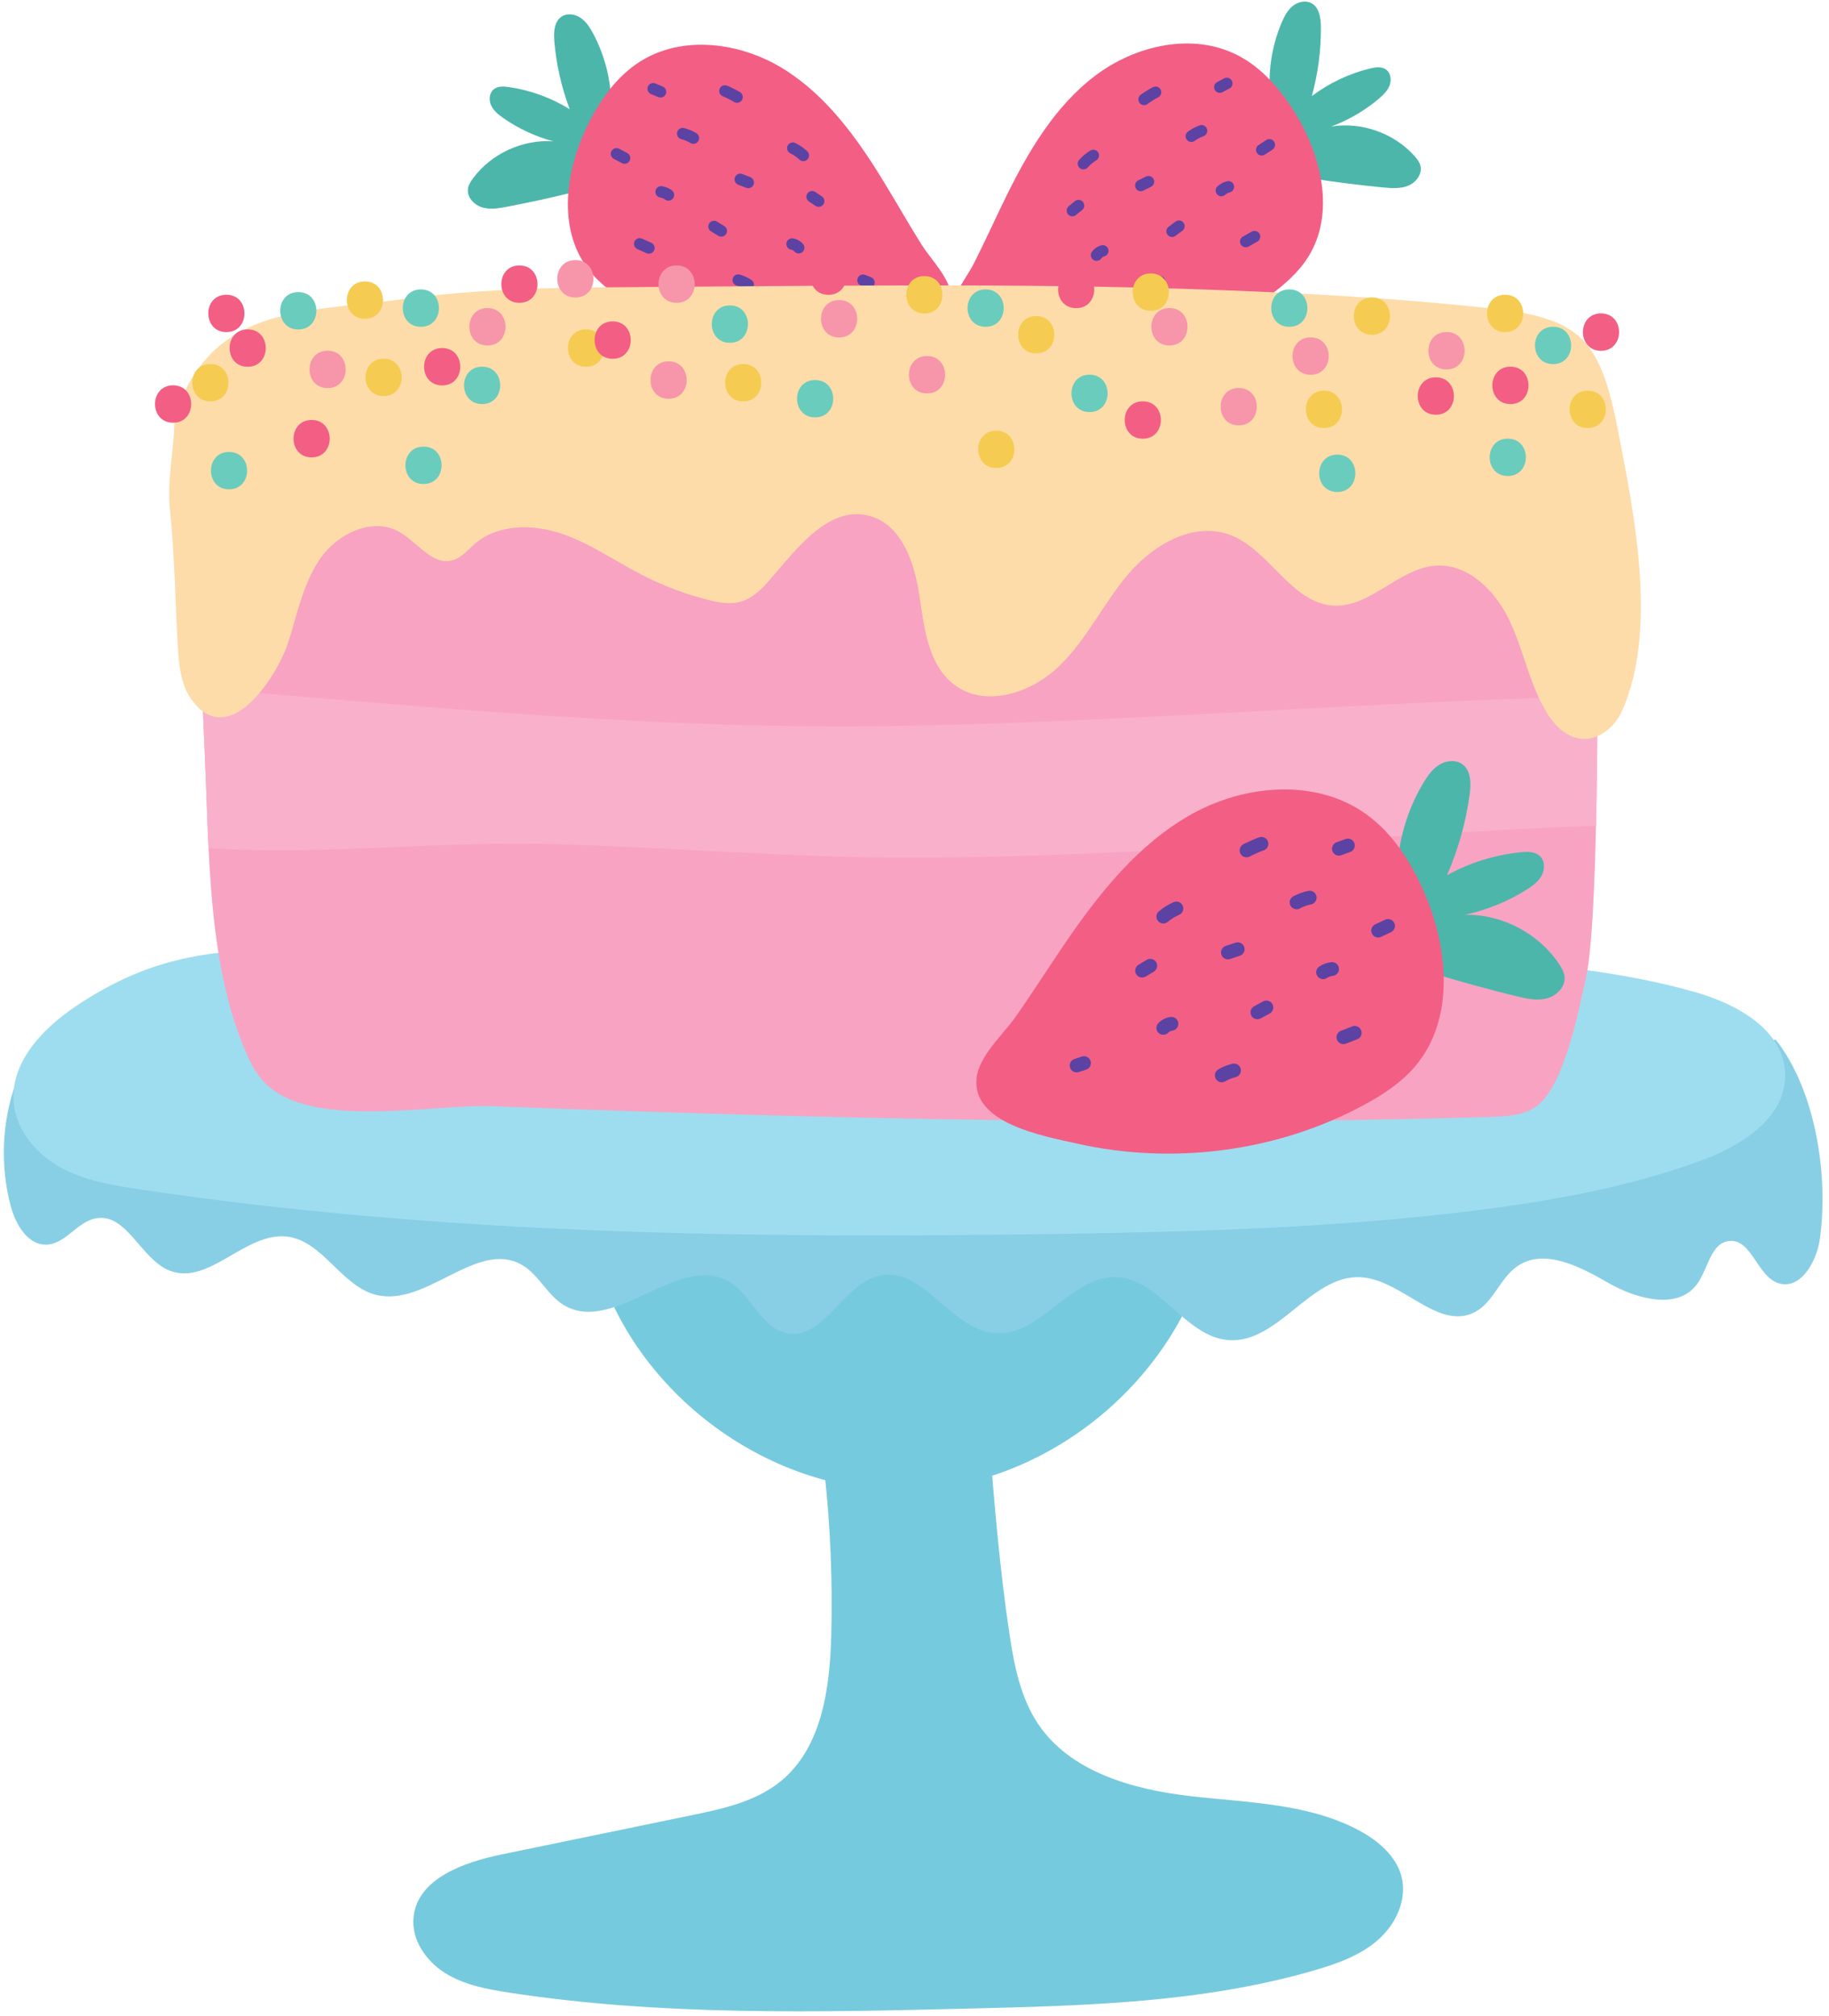 <?xml version="1.0" encoding="UTF-8"?><svg xmlns="http://www.w3.org/2000/svg" xmlns:xlink="http://www.w3.org/1999/xlink" height="1737.4" preserveAspectRatio="xMidYMid meet" version="1.0" viewBox="273.5 193.3 1576.6 1737.4" width="1576.6" zoomAndPan="magnify"><g><g><path d="M 1492.895 327.879 C 1475.219 308.012 1447.094 298.059 1420.883 302.379 C 1435.805 296.879 1449.777 288.746 1461.918 278.488 C 1465.789 275.223 1469.598 271.566 1471.383 266.809 C 1473.137 262.066 1472.25 255.984 1468.082 253.109 C 1464.25 250.469 1459.113 251.215 1454.605 252.305 C 1436.441 256.691 1419.18 264.871 1404.293 276.133 C 1409.617 256.777 1412.27 236.695 1412.125 216.605 C 1412.055 208.816 1410.73 199.602 1403.82 195.969 C 1398.707 193.27 1392.094 194.938 1387.621 198.641 C 1383.148 202.344 1380.426 207.73 1378.168 213.066 C 1370.711 230.805 1367.199 250.184 1367.941 269.391 L 1374.629 295.586 C 1381.586 307.504 1386.887 320.363 1390.223 333.734 C 1391.016 336.906 1391.762 340.254 1393.965 342.668 C 1396.766 345.793 1401.254 346.621 1405.418 347.273 C 1425.449 350.359 1445.578 352.895 1465.727 354.844 C 1473.016 355.531 1480.637 356.125 1487.418 353.32 C 1494.176 350.516 1499.688 343.227 1497.891 336.125 C 1497.098 332.965 1495.039 330.293 1492.895 327.879" fill="#4cb6ab"/></g><g><path d="M 1140.492 363.285 C 1159.75 324.051 1182.609 285.051 1217.445 258.633 C 1252.258 232.23 1301.602 220.965 1340.441 240.977 C 1361.305 251.754 1377.25 270.285 1389.609 290.242 C 1412.727 327.516 1424.508 377.258 1401.32 414.496 C 1393.074 427.77 1381.051 438.289 1368.465 447.582 C 1311.551 489.688 1239.008 509.559 1168.566 503.879 C 1144.73 501.969 1092.852 500.414 1091.52 467.863 C 1090.863 451.852 1106.07 433.961 1112.992 420.328 C 1122.539 401.504 1131.191 382.227 1140.492 363.285" fill="#f35e85"/></g><g><path d="M 1257.855 274.422 L 1259.531 278.199 L 1258.336 274.238 L 1257.855 274.422 L 1259.531 278.199 L 1258.336 274.238 L 1259.699 278.789 L 1259.699 274.047 C 1258.848 274.066 1258.598 274.184 1258.336 274.238 L 1259.699 278.789 L 1259.699 274.047 L 1259.699 278.961 L 1263.297 275.594 C 1262.535 274.75 1261.145 274.023 1259.699 274.047 L 1259.699 278.961 L 1263.297 275.594 L 1259.699 278.961 L 1264.629 278.961 C 1264.559 277.355 1264.059 276.492 1263.297 275.594 L 1259.699 278.961 L 1264.629 278.961 L 1259.711 278.961 L 1264.242 280.852 C 1264.398 280.453 1264.617 279.883 1264.629 278.961 L 1259.711 278.961 L 1264.242 280.852 L 1259.758 278.984 L 1263.523 282.055 C 1263.672 281.852 1263.91 281.613 1264.242 280.852 L 1259.758 278.984 L 1263.523 282.055 L 1260.074 279.234 L 1263.023 282.578 L 1263.523 282.055 L 1260.074 279.234 L 1263.023 282.578 L 1261.191 280.508 L 1262.91 282.672 L 1263.023 282.578 L 1261.191 280.508 L 1262.91 282.672 L 1262.922 282.66 C 1263.09 282.535 1263.75 282.078 1264.523 281.566 C 1265.707 280.793 1267.289 279.793 1268.703 278.938 C 1269.406 278.516 1270.055 278.129 1270.578 277.836 C 1271.09 277.551 1271.523 277.344 1271.523 277.344 C 1274.039 276.289 1275.199 273.398 1274.152 270.895 C 1273.094 268.379 1270.203 267.207 1267.699 268.266 C 1266.699 268.688 1265.844 269.188 1264.719 269.836 C 1263.082 270.801 1261.168 271.996 1259.609 273.012 C 1258.848 273.512 1258.152 273.965 1257.617 274.34 L 1256.879 274.875 L 1256.402 275.273 L 1255.887 275.809 L 1255.387 276.57 C 1255.184 276.98 1254.809 277.562 1254.762 278.961 C 1254.82 280.566 1255.32 281.441 1256.105 282.34 C 1256.879 283.195 1258.254 283.922 1259.699 283.898 C 1260.59 283.879 1260.871 283.75 1261.18 283.684 L 1261.852 283.434 C 1264.344 282.316 1265.457 279.418 1264.355 276.926 C 1263.25 274.434 1260.336 273.316 1257.855 274.422" fill="#5b42a3"/></g><g><path d="M 1303.352 314.684 C 1305.664 312.977 1308.234 311.602 1310.906 310.652 C 1313.465 309.734 1314.805 306.93 1313.891 304.359 C 1312.973 301.801 1310.156 300.457 1307.586 301.375 C 1303.977 302.66 1300.582 304.48 1297.496 306.762 C 1295.305 308.371 1294.836 311.465 1296.457 313.656 C 1298.066 315.848 1301.16 316.305 1303.352 314.684" fill="#5b42a3"/></g><g><path d="M 1329.629 361.172 C 1330.73 360.172 1332.133 359.434 1333.547 359.086 C 1336.18 358.441 1337.801 355.777 1337.156 353.133 C 1336.504 350.492 1333.84 348.871 1331.207 349.512 C 1328.152 350.262 1325.355 351.762 1323.027 353.863 C 1321.004 355.68 1320.84 358.789 1322.68 360.812 C 1324.496 362.848 1327.617 363 1329.629 361.172" fill="#5b42a3"/></g><g><path d="M 1349.727 405.801 C 1352.266 404.379 1354.789 402.957 1357.328 401.535 C 1359.707 400.207 1360.543 397.203 1359.219 394.824 C 1357.891 392.457 1354.887 391.609 1352.52 392.934 C 1349.961 394.367 1347.434 395.789 1344.93 397.184 C 1342.539 398.508 1341.691 401.512 1343.016 403.891 C 1344.344 406.27 1347.359 407.117 1349.727 405.801" fill="#5b42a3"/></g><g><path d="M 1286.781 396.57 C 1288.746 395.105 1290.719 393.633 1292.684 392.172 C 1294.859 390.551 1295.32 387.457 1293.688 385.277 C 1292.055 383.09 1288.98 382.645 1286.793 384.277 C 1284.82 385.738 1282.855 387.199 1280.914 388.652 C 1278.715 390.273 1278.258 393.355 1279.879 395.543 C 1281.5 397.73 1284.586 398.191 1286.781 396.57" fill="#5b42a3"/></g><g><path d="M 1259.047 357.578 C 1261.25 356.477 1263.465 355.375 1265.688 354.262 C 1268.121 353.055 1269.113 350.098 1267.891 347.652 C 1266.672 345.223 1263.715 344.242 1261.293 345.449 C 1259.078 346.551 1256.863 347.652 1254.641 348.754 C 1252.207 349.977 1251.215 352.934 1252.438 355.375 C 1253.648 357.809 1256.602 358.801 1259.047 357.578" fill="#5b42a3"/></g><g><path d="M 1211.141 337.613 C 1213.262 335.219 1215.746 333.129 1218.484 331.461 C 1220.816 330.051 1221.543 327.012 1220.129 324.691 C 1218.707 322.363 1215.68 321.633 1213.348 323.047 C 1209.77 325.234 1206.535 327.938 1203.75 331.086 C 1201.949 333.129 1202.137 336.246 1204.18 338.047 C 1206.223 339.855 1209.34 339.656 1211.141 337.613" fill="#5b42a3"/></g><g><path d="M 1222.754 416.07 C 1223.355 415.207 1224.398 414.488 1225.391 414.234 C 1228.012 413.539 1229.574 410.844 1228.887 408.207 C 1228.184 405.582 1225.484 404.012 1222.859 404.707 C 1219.57 405.594 1216.727 407.574 1214.734 410.336 C 1213.152 412.551 1213.668 415.629 1215.883 417.207 C 1218.094 418.789 1221.172 418.285 1222.754 416.07" fill="#5b42a3"/></g><g><path d="M 1268.07 444.746 C 1270.195 443.062 1272.52 441.695 1275.012 440.707 C 1277.543 439.711 1278.777 436.848 1277.773 434.316 C 1276.777 431.785 1273.902 430.551 1271.379 431.555 C 1267.977 432.906 1264.801 434.75 1261.945 437.023 C 1259.82 438.715 1259.457 441.82 1261.148 443.945 C 1262.84 446.074 1265.941 446.438 1268.07 444.746" fill="#5b42a3"/></g><g><path d="M 1163.383 453.07 C 1165.055 452.234 1166.684 451.41 1168.324 450.594 C 1170.77 449.398 1171.758 446.438 1170.562 444.004 C 1169.367 441.559 1166.406 440.559 1163.961 441.766 C 1162.258 442.602 1160.617 443.434 1158.977 444.25 C 1156.543 445.469 1155.555 448.43 1156.77 450.863 C 1157.988 453.297 1160.949 454.289 1163.383 453.07" fill="#5b42a3"/></g><g><path d="M 1327.289 272.77 C 1329.336 271.672 1331.324 270.598 1333.324 269.559 C 1335.734 268.281 1336.648 265.309 1335.379 262.898 C 1334.121 260.488 1331.141 259.562 1328.73 260.832 C 1326.672 261.906 1324.672 262.988 1322.664 264.062 C 1320.262 265.344 1319.336 268.324 1320.617 270.738 C 1321.898 273.137 1324.891 274.051 1327.289 272.77" fill="#5b42a3"/></g><g><path d="M 1363.816 326.531 C 1365.98 325.098 1368.168 323.668 1370.379 322.223 C 1372.652 320.727 1373.285 317.672 1371.789 315.398 C 1370.289 313.121 1367.234 312.488 1364.961 313.988 C 1362.773 315.418 1360.574 316.852 1358.387 318.305 C 1356.113 319.805 1355.48 322.855 1356.988 325.133 C 1358.488 327.398 1361.551 328.031 1363.816 326.531" fill="#5b42a3"/></g><g><path d="M 1201.02 378.598 C 1202.746 377.188 1204.512 375.754 1206.289 374.297 C 1208.402 372.586 1208.727 369.48 1207.004 367.367 C 1205.289 365.254 1202.184 364.941 1200.07 366.656 C 1198.305 368.102 1196.535 369.535 1194.766 370.977 C 1192.656 372.703 1192.352 375.809 1194.09 377.922 C 1195.801 380.023 1198.918 380.336 1201.02 378.609 L 1201.02 378.598" fill="#5b42a3"/></g><g><path d="M 681.156 347.117 C 696.891 325.719 723.988 313.211 750.508 315.117 C 735.137 311 720.484 304.188 707.422 295.094 C 703.262 292.199 699.141 288.906 696.949 284.344 C 694.75 279.777 695.078 273.637 698.977 270.379 C 702.512 267.402 707.715 267.684 712.301 268.355 C 730.801 271.047 748.715 277.59 764.602 287.449 C 757.492 268.672 753.031 248.906 751.332 228.895 C 750.656 221.121 751.141 211.824 757.668 207.578 C 762.539 204.402 769.266 205.461 774.055 208.742 C 778.852 212.027 782.066 217.121 784.801 222.238 C 793.852 239.215 799.148 258.191 800.172 277.391 L 795.918 304.082 C 790.098 316.578 785.996 329.871 783.918 343.504 C 783.438 346.727 782.973 350.129 781.027 352.738 C 778.5 356.105 774.113 357.363 770.031 358.375 C 750.371 363.305 730.57 367.668 710.664 371.457 C 703.477 372.844 695.93 374.117 688.938 371.953 C 681.949 369.797 675.805 363.035 676.918 355.801 C 677.402 352.586 679.234 349.738 681.156 347.117" fill="#4cb6ab"/></g><g><path d="M 1035.301 349.914 C 1012.523 312.609 986.16 275.891 949.051 252.801 C 911.941 229.711 861.758 223.035 824.938 246.555 C 805.141 259.195 791.012 279.117 780.512 300.133 C 760.922 339.371 753.797 389.992 780.305 424.93 C 789.754 437.395 802.676 446.773 816.059 454.859 C 876.605 491.535 950.691 504.641 1020.305 492.488 C 1043.863 488.387 1095.395 482.062 1093.715 449.535 C 1092.895 433.527 1076.094 417.102 1067.941 404.18 C 1056.703 386.32 1046.324 367.914 1035.301 349.914" fill="#f35e85"/></g><g><path d="M 907.105 281.586 L 907.637 281.73 C 907.883 281.789 908.117 281.859 908.832 281.879 C 910.066 281.926 911.699 281.242 912.551 280.195 C 913.426 279.148 913.746 278.133 913.773 276.938 C 913.754 275.855 913.477 275.207 913.273 274.777 C 912.84 273.934 912.555 273.695 912.359 273.477 L 911.684 272.887 C 911.207 272.555 910.996 272.441 910.625 272.227 C 909.449 271.555 907.426 270.484 905.371 269.469 C 904.355 268.957 903.34 268.469 902.426 268.047 C 901.492 267.625 900.77 267.297 899.914 267.012 C 897.316 266.18 894.539 267.602 893.715 270.199 C 892.879 272.785 894.309 275.562 896.898 276.391 C 896.914 276.391 897.844 276.77 898.812 277.234 C 900.32 277.941 902.27 278.93 903.793 279.727 C 904.547 280.125 905.207 280.48 905.625 280.719 L 905.988 280.934 L 907.48 278.59 L 905.797 280.797 L 905.988 280.934 L 907.48 278.59 L 905.797 280.797 L 908.562 277.18 L 905.305 280.355 L 905.797 280.797 L 908.562 277.18 L 905.305 280.355 L 908.773 276.973 L 904.707 279.613 L 905.305 280.355 L 908.773 276.973 L 904.707 279.613 L 908.824 276.938 L 903.91 276.938 C 903.973 278.543 904.473 279.184 904.707 279.613 L 908.824 276.938 L 903.91 276.938 L 908.832 276.938 L 905.125 273.695 C 904.254 274.742 903.938 275.742 903.91 276.938 L 908.832 276.938 L 905.125 273.695 L 908.824 276.938 L 908.832 272.02 C 907.602 271.977 905.98 272.656 905.125 273.695 L 908.824 276.938 L 908.832 272.02 L 908.832 276.723 L 909.922 272.145 C 909.719 272.113 909.52 272.031 908.832 272.02 L 908.832 276.723 L 909.922 272.145 L 909.004 275.984 L 910.273 272.25 L 909.922 272.145 L 909.004 275.984 L 910.273 272.25 C 907.691 271.371 904.895 272.75 904.023 275.332 C 903.148 277.918 904.527 280.707 907.109 281.586 L 907.105 281.586" fill="#5b42a3"/></g><g><path d="M 873.77 308.113 C 870.477 306.113 866.91 304.609 863.188 303.672 C 860.547 303 857.867 304.598 857.203 307.242 C 856.535 309.875 858.133 312.566 860.773 313.223 C 863.531 313.926 866.191 315.043 868.652 316.527 C 870.977 317.945 874.004 317.207 875.422 314.875 C 876.832 312.555 876.094 309.52 873.77 308.113" fill="#5b42a3"/></g><g><path d="M 852.691 357.371 C 850.18 355.473 847.234 354.246 844.141 353.781 C 841.445 353.367 838.93 355.223 838.523 357.914 C 838.113 360.605 839.965 363.125 842.66 363.523 C 844.148 363.754 845.59 364.348 846.738 365.227 C 848.906 366.867 851.996 366.441 853.641 364.273 C 855.285 362.102 854.859 359.012 852.691 357.371" fill="#5b42a3"/></g><g><path d="M 834.871 402.504 C 832.227 401.332 829.586 400.148 826.934 398.961 C 824.445 397.852 821.531 398.961 820.422 401.449 C 819.312 403.934 820.426 406.852 822.91 407.965 C 825.559 409.148 828.211 410.332 830.875 411.516 C 833.363 412.617 836.273 411.496 837.379 409 C 838.48 406.516 837.359 403.605 834.871 402.504" fill="#5b42a3"/></g><g><path d="M 897.809 388.121 C 895.742 386.852 893.664 385.57 891.574 384.289 C 889.25 382.871 886.219 383.609 884.797 385.922 C 883.379 388.25 884.109 391.289 886.434 392.699 C 888.504 393.969 890.582 395.25 892.668 396.527 C 894.992 397.938 898.023 397.211 899.441 394.895 C 900.863 392.57 900.133 389.539 897.812 388.121 L 897.809 388.121" fill="#5b42a3"/></g><g><path d="M 920.305 345.98 C 917.98 345.074 915.684 344.18 913.406 343.293 C 910.867 342.301 908.008 343.555 907.016 346.09 C 906.027 348.633 907.281 351.484 909.82 352.477 C 912.117 353.371 914.41 354.258 916.711 355.152 C 919.242 356.145 922.102 354.902 923.094 352.367 C 924.09 349.836 922.836 346.973 920.305 345.98" fill="#5b42a3"/></g><g><path d="M 969.344 323.668 C 966.289 320.809 962.816 318.406 959.066 316.566 C 956.621 315.355 953.668 316.367 952.465 318.805 C 951.266 321.254 952.273 324.203 954.715 325.41 C 957.578 326.805 960.266 328.668 962.613 330.875 C 964.602 332.727 967.719 332.625 969.574 330.629 C 971.438 328.645 971.332 325.531 969.344 323.668" fill="#5b42a3"/></g><g><path d="M 965.695 403.578 C 963.48 401.039 960.465 399.305 957.078 398.734 C 954.387 398.293 951.848 400.109 951.406 402.797 C 950.965 405.48 952.785 408.02 955.469 408.465 C 956.473 408.621 957.543 409.215 958.25 410.039 C 960.035 412.09 963.148 412.312 965.203 410.535 C 967.258 408.75 967.48 405.629 965.695 403.59 L 965.695 403.578" fill="#5b42a3"/></g><g><path d="M 921.156 434.527 C 918.102 432.535 914.773 430.996 911.281 429.957 C 908.664 429.18 905.922 430.664 905.148 433.281 C 904.375 435.891 905.859 438.629 908.473 439.41 C 911.059 440.168 913.516 441.309 915.77 442.785 C 918.047 444.27 921.102 443.637 922.594 441.352 C 924.082 439.078 923.438 436.023 921.164 434.527 L 921.156 434.527" fill="#5b42a3"/></g><g><path d="M 1024.383 432.25 C 1022.652 431.566 1020.914 430.902 1019.234 430.234 C 1016.691 429.23 1013.832 430.477 1012.832 433.008 C 1011.832 435.543 1013.074 438.398 1015.613 439.395 C 1017.344 440.082 1019.074 440.758 1020.762 441.422 C 1023.293 442.418 1026.152 441.184 1027.164 438.648 C 1028.152 436.125 1026.914 433.258 1024.383 432.262 L 1024.383 432.25" fill="#5b42a3"/></g><g><path d="M 844.758 267.906 C 842.672 267.027 840.555 266.141 838.457 265.25 C 835.949 264.191 833.059 265.363 832 267.871 C 830.941 270.379 832.113 273.273 834.625 274.336 C 836.723 275.211 838.852 276.113 840.953 276.992 C 843.465 278.051 846.352 276.867 847.402 274.348 C 848.457 271.84 847.273 268.957 844.762 267.906 L 844.758 267.906" fill="#5b42a3"/></g><g><path d="M 814.176 325.184 C 811.867 323.957 809.547 322.73 807.262 321.512 C 804.859 320.23 801.875 321.137 800.594 323.547 C 799.316 325.945 800.223 328.93 802.625 330.199 C 804.926 331.43 807.254 332.668 809.57 333.895 C 811.98 335.164 814.961 334.246 816.23 331.836 C 817.504 329.438 816.582 326.453 814.18 325.184 L 814.176 325.184" fill="#5b42a3"/></g><g><path d="M 981.941 362.547 C 980.055 361.293 978.164 360.016 976.262 358.746 C 974 357.23 970.938 357.84 969.426 360.113 C 967.914 362.375 968.527 365.426 970.789 366.941 C 972.664 368.199 974.555 369.465 976.473 370.742 C 978.734 372.258 981.793 371.641 983.305 369.379 C 984.816 367.117 984.203 364.051 981.941 362.547" fill="#5b42a3"/></g><g><path d="M 785.09 1271.039 C 814.883 1390.172 933.703 1480.602 1056.469 1477.609 C 1179.23 1474.609 1293.488 1378.461 1317.43 1258.031 L 785.09 1271.039" fill="#76cade"/></g><g><path d="M 1804.312 1089.484 L 287.223 1126.332 C 275.074 1160.203 273.473 1197.773 282.699 1232.543 C 286.934 1248.551 297.492 1266.762 314.031 1265.91 C 330.285 1265.07 340.395 1245.902 356.434 1243.211 C 383.07 1238.773 394.777 1278.66 419.93 1288.422 C 453.688 1301.512 485.176 1254.641 521.105 1259.043 C 551.957 1262.82 567.695 1301.82 597.871 1309.293 C 640.797 1319.922 684.527 1261.512 723.082 1283.211 C 737.797 1291.512 745.066 1309.301 759.516 1318.051 C 802.477 1344.133 858.867 1272.301 902.078 1297.961 C 921.602 1309.562 929.828 1338.211 952.172 1342.301 C 984.352 1348.211 1000.527 1298.5 1032.676 1292.422 C 1069.949 1285.371 1093.367 1339.34 1131.188 1342.262 C 1170.387 1345.273 1196.426 1292.543 1235.719 1293.922 C 1273.414 1295.25 1294.719 1345.242 1332.32 1348.211 C 1375.43 1351.59 1403.371 1291.582 1446.547 1294.043 C 1482.039 1296.051 1513.207 1340.48 1544.77 1324.113 C 1560.797 1315.781 1566.449 1294.941 1581.309 1284.641 C 1604.426 1268.621 1635.266 1284.75 1659.633 1298.781 C 1684.004 1312.812 1719.734 1322.66 1736.359 1299.961 C 1745.965 1286.82 1748.199 1264.023 1764.441 1262.781 C 1783.645 1261.301 1788.062 1292.961 1806.301 1299.102 C 1825.062 1305.441 1839.305 1281.23 1842.133 1261.613 C 1850.066 1206.863 1838.559 1132.953 1804.312 1089.484" fill="#88cfe5"/></g><g><path d="M 338.852 1060.48 C 310.316 1079.68 281.949 1109.066 285.375 1144.09 C 287.73 1168.059 305.211 1188.199 325.82 1199.477 C 346.422 1210.77 369.934 1214.668 393.004 1218.137 C 653.523 1257.25 917.805 1260.707 1181.027 1256.77 C 1301.75 1254.957 1422.656 1251.609 1542.535 1236.84 C 1609.531 1228.598 1676.508 1216.68 1740.113 1193.387 C 1774.453 1180.816 1813.164 1156.598 1812.297 1118.957 C 1811.43 1080.988 1770.938 1058.738 1735.555 1048.559 C 1672.316 1030.398 1606.461 1024.52 1541.012 1019.59 C 1374.812 1007.094 1208.246 1000.309 1041.621 999.242 C 874.352 998.148 704.828 1018.336 538.113 1012.637 C 462.527 1010.059 405.836 1015.48 338.852 1060.48" fill="#9eddef"/></g><g><path d="M 1481.73 1811.102 C 1477.34 1793.148 1461.898 1779.988 1445.66 1771.16 C 1401.719 1747.301 1349.41 1746.98 1299.75 1741.238 C 1250.07 1735.469 1196.359 1720.609 1168.43 1679.121 C 1153 1656.191 1147.648 1628.121 1143.551 1600.789 C 1135.211 1545.02 1130.629 1488.75 1126.078 1432.539 L 984.352 1463.41 C 989.316 1509.512 991.242 1555.93 990.051 1602.27 C 988.879 1648.238 982.039 1699.41 946.414 1728.449 C 924.863 1746.02 896.48 1752.16 869.262 1757.77 C 814.785 1769.02 760.305 1780.262 705.812 1791.5 C 673.223 1798.219 633.613 1812.219 629.992 1845.289 C 627.871 1864.691 640.637 1883.32 657.164 1893.68 C 673.703 1904.039 693.465 1907.68 712.738 1910.629 C 843.883 1930.699 977.34 1927.52 1109.969 1924.281 C 1209.781 1921.859 1310.922 1919.219 1406.762 1891.27 C 1426.25 1885.59 1445.98 1878.578 1461.25 1865.219 C 1476.52 1851.871 1486.57 1830.82 1481.73 1811.102" fill="#76cade"/></g><g><path d="M 448.508 634.32 C 449.953 607.98 452.262 581.699 455.691 555.469 C 457.137 544.543 458.734 533.16 464.934 524.043 C 475.105 509.156 494.496 504.344 512.191 500.941 C 652.98 473.77 790.941 475.516 933.371 471.746 C 1118.812 466.832 1310.152 467.504 1494.039 476.621 C 1534.645 478.641 1578.551 482.055 1609.34 508.637 C 1649.328 543.184 1652.488 603.137 1651.137 655.98 C 1649.613 715.809 1653.727 979.254 1640.262 1037.734 C 1633.926 1065.273 1621.883 1128.742 1598.496 1146.293 C 1587.297 1154.691 1572.359 1155.461 1558.375 1155.871 C 1271.645 1164.422 983.926 1157.434 697.895 1146.641 C 645.777 1144.684 542.773 1166.961 502.41 1127.152 C 493.223 1118.082 487.75 1105.992 482.922 1094.02 C 452.418 1018.633 453.766 924.613 450.09 844.707 C 446.852 774.461 444.656 704.223 448.508 634.32" fill="#f8a3c2"/></g><g><path d="M 453.266 924.234 C 550.266 930.715 649.785 918.078 746.539 920.641 C 851.938 923.426 957.16 932.738 1062.633 932.426 C 1258.41 931.859 1453.664 912.75 1649.258 904.812 C 1650.078 868.621 1650.414 829.746 1650.555 793.312 C 1448.043 798.254 1246.027 815.691 1043.434 819.023 C 844.102 822.285 646.109 802.914 447.797 786.457 C 448.43 805.852 449.184 825.281 450.09 844.703 C 451.258 870.129 451.918 897.004 453.266 924.234" fill="#f9b0cb"/></g><g><path d="M 449.641 504.293 C 488.832 457.992 552.246 460.48 620.34 451.129 C 686.316 442.074 753.145 441.145 819.754 440.738 C 983.312 439.723 1146.961 437.09 1310.465 442.754 C 1394.453 445.676 1478.605 450.18 1562.137 459.477 C 1637.91 467.93 1653.414 488.16 1668.445 565.422 C 1682.277 636.508 1702.73 736.898 1671.539 806.301 C 1665.25 820.258 1650.969 831.832 1635.793 829.922 C 1622.359 828.25 1612.215 816.914 1605.426 805.215 C 1591.5 781.125 1586.539 752.891 1574.547 727.789 C 1562.555 702.664 1539.352 679.129 1511.566 680.77 C 1479.516 682.66 1455.125 716.945 1423.055 715.23 C 1386.18 713.246 1367.961 666.676 1333.238 654.09 C 1302.098 642.766 1267.75 662.625 1246.254 687.84 C 1224.766 713.07 1210.434 744.156 1186.68 767.242 C 1162.922 790.352 1123.625 803.449 1096.832 783.938 C 1073.672 767.074 1070.16 734.691 1065.984 706.34 C 1061.824 677.98 1050.543 645.148 1022.832 637.855 C 987.816 628.645 960.492 665.957 936.785 693.316 C 929.773 701.398 921.648 709.309 911.305 712.035 C 902.441 714.355 893.07 712.578 884.191 710.363 C 864.434 705.391 845.23 698.16 827.113 688.844 C 803.832 676.914 782.164 661.496 757.383 653.16 C 732.598 644.824 702.805 644.875 682.93 661.871 C 676.785 667.117 671.453 674 663.672 676.164 C 646.148 681.062 633.242 660.305 617.34 651.477 C 594.461 638.777 564.574 653.148 549.613 674.594 C 534.629 696.043 529.852 722.723 521.723 747.582 C 512.52 775.727 470.691 841.473 438.359 795.867 C 428.848 782.43 427.598 765.027 426.652 748.586 C 424.496 710.688 424.074 672.215 420.16 634.441 C 417.039 604.418 423.953 581.352 423.953 552.543 C 430.559 532.277 439.246 516.566 449.641 504.293" fill="#fddca9"/></g><g><path d="M 1520.395 511.68 C 1541.16 511.68 1541.16 479.465 1520.395 479.465 C 1499.613 479.465 1499.613 511.68 1520.395 511.68" fill="#f795ab"/></g><g><path d="M 1403.262 516.277 C 1424.031 516.277 1424.031 484.062 1403.262 484.062 C 1382.48 484.062 1382.48 516.277 1403.262 516.277" fill="#f795ab"/></g><g><path d="M 1341.27 559.91 C 1362.039 559.91 1362.039 527.691 1341.27 527.691 C 1320.5 527.691 1320.5 559.91 1341.27 559.91" fill="#f795ab"/></g><g><path d="M 1281.555 491.012 C 1302.328 491.012 1302.328 458.797 1281.555 458.797 C 1260.781 458.797 1260.781 491.012 1281.555 491.012" fill="#f795ab"/></g><g><path d="M 1072.59 532.352 C 1093.359 532.352 1093.359 500.141 1072.59 500.141 C 1051.82 500.141 1051.82 532.352 1072.59 532.352" fill="#f795ab"/></g><g><path d="M 996.805 484.133 C 1017.59 484.133 1017.59 451.918 996.805 451.918 C 976.031 451.918 976.031 484.133 996.805 484.133" fill="#f795ab"/></g><g><path d="M 849.84 536.941 C 870.613 536.941 870.613 504.73 849.84 504.73 C 829.062 504.73 829.062 536.941 849.84 536.941" fill="#f795ab"/></g><g><path d="M 856.73 454.273 C 877.504 454.273 877.504 422.059 856.73 422.059 C 835.957 422.059 835.957 454.273 856.73 454.273" fill="#f795ab"/></g><g><path d="M 769.453 449.68 C 790.23 449.68 790.23 417.461 769.453 417.461 C 748.68 417.461 748.68 449.68 769.453 449.68" fill="#f795ab"/></g><g><path d="M 693.68 491.012 C 714.449 491.012 714.449 458.797 693.68 458.797 C 672.898 458.797 672.898 491.012 693.68 491.012" fill="#f795ab"/></g><g><path d="M 555.887 527.762 C 576.66 527.762 576.66 495.539 555.887 495.539 C 535.113 495.539 535.113 527.762 555.887 527.762" fill="#f795ab"/></g><g><path d="M 1612.242 507.102 C 1633.02 507.102 1633.02 474.887 1612.242 474.887 C 1591.465 474.887 1591.465 507.102 1612.242 507.102" fill="#6accbc"/></g><g><path d="M 1573.199 603.531 C 1593.98 603.531 1593.98 571.32 1573.199 571.32 C 1552.43 571.32 1552.43 603.531 1573.199 603.531" fill="#6accbc"/></g><g><path d="M 1426.23 617.309 C 1447 617.309 1447 585.102 1426.23 585.102 C 1405.461 585.102 1405.461 617.309 1426.23 617.309" fill="#6accbc"/></g><g><path d="M 1384.887 474.941 C 1405.668 474.941 1405.668 442.727 1384.887 442.727 C 1364.117 442.727 1364.117 474.941 1384.887 474.941" fill="#6accbc"/></g><g><path d="M 1212.672 548.422 C 1233.441 548.422 1233.441 516.211 1212.672 516.211 C 1191.891 516.211 1191.891 548.422 1212.672 548.422" fill="#6accbc"/></g><g><path d="M 1123.105 474.941 C 1143.887 474.941 1143.887 442.727 1123.105 442.727 C 1102.336 442.727 1102.336 474.941 1123.105 474.941" fill="#6accbc"/></g><g><path d="M 976.141 553.012 C 996.918 553.012 996.918 520.801 976.141 520.801 C 955.367 520.801 955.367 553.012 976.141 553.012" fill="#6accbc"/></g><g><path d="M 902.652 488.73 C 923.426 488.73 923.426 456.516 902.652 456.516 C 881.879 456.516 881.879 488.73 902.652 488.73" fill="#6accbc"/></g><g><path d="M 689.09 541.531 C 709.863 541.531 709.863 509.32 689.09 509.32 C 668.316 509.32 668.316 541.531 689.09 541.531" fill="#6accbc"/></g><g><path d="M 638.562 610.43 C 659.336 610.43 659.336 578.211 638.562 578.211 C 617.785 578.211 617.785 610.43 638.562 610.43" fill="#6accbc"/></g><g><path d="M 470.918 615.02 C 491.691 615.02 491.691 582.809 470.918 582.809 C 450.148 582.809 450.148 615.02 470.918 615.02" fill="#6accbc"/></g><g><path d="M 530.641 477.234 C 551.414 477.234 551.414 445.023 530.641 445.023 C 509.867 445.023 509.867 477.234 530.641 477.234" fill="#6accbc"/></g><g><path d="M 636.273 474.941 C 657.043 474.941 657.043 442.727 636.273 442.727 C 615.496 442.727 615.496 474.941 636.273 474.941" fill="#6accbc"/></g><g><path d="M 1642.09 562.195 C 1662.859 562.195 1662.859 529.98 1642.09 529.98 C 1621.32 529.98 1621.32 562.195 1642.09 562.195" fill="#f5cc51"/></g><g><path d="M 1570.906 479.516 C 1591.68 479.516 1591.68 447.305 1570.906 447.305 C 1550.141 447.305 1550.141 479.516 1570.906 479.516" fill="#f5cc51"/></g><g><path d="M 1456.078 481.836 C 1476.855 481.836 1476.855 449.621 1456.078 449.621 C 1435.301 449.621 1435.301 481.836 1456.078 481.836" fill="#f5cc51"/></g><g><path d="M 1414.738 562.199 C 1435.512 562.199 1435.512 529.98 1414.738 529.98 C 1393.961 529.98 1393.961 562.199 1414.738 562.199" fill="#f5cc51"/></g><g><path d="M 1265.465 461.172 C 1286.25 461.172 1286.25 428.953 1265.465 428.953 C 1244.703 428.953 1244.703 461.172 1265.465 461.172" fill="#f5cc51"/></g><g><path d="M 1166.73 497.902 C 1187.5 497.902 1187.5 465.691 1166.73 465.691 C 1145.953 465.691 1145.953 497.902 1166.73 497.902" fill="#f5cc51"/></g><g><path d="M 1070.297 463.469 C 1091.062 463.469 1091.062 431.25 1070.297 431.25 C 1049.512 431.25 1049.512 463.469 1070.297 463.469" fill="#f5cc51"/></g><g><path d="M 914.137 539.23 C 934.91 539.23 934.91 507.02 914.137 507.02 C 893.359 507.02 893.359 539.23 914.137 539.23" fill="#f5cc51"/></g><g><path d="M 778.641 509.379 C 799.418 509.379 799.418 477.168 778.641 477.168 C 757.867 477.168 757.867 509.379 778.641 509.379" fill="#f5cc51"/></g><g><path d="M 588.051 468.043 C 608.828 468.043 608.828 435.832 588.051 435.832 C 567.273 435.832 567.273 468.043 588.051 468.043" fill="#f5cc51"/></g><g><path d="M 454.844 539.23 C 475.621 539.23 475.621 507.02 454.844 507.02 C 434.07 507.02 434.07 539.23 454.844 539.23" fill="#f5cc51"/></g><g><path d="M 604.129 534.641 C 624.906 534.641 624.906 502.43 604.129 502.43 C 583.355 502.43 583.355 534.641 604.129 534.641" fill="#f5cc51"/></g><g><path d="M 1132.289 596.648 C 1153.059 596.648 1153.059 564.441 1132.289 564.441 C 1111.512 564.441 1111.512 596.648 1132.289 596.648" fill="#f5cc51"/></g><g><path d="M 1575.5 541.531 C 1596.27 541.531 1596.27 509.32 1575.5 509.32 C 1554.73 509.32 1554.73 541.531 1575.5 541.531" fill="#f35e85"/></g><g><path d="M 1511.199 550.719 C 1531.969 550.719 1531.969 518.512 1511.199 518.512 C 1490.422 518.512 1490.422 550.719 1511.199 550.719" fill="#f35e85"/></g><g><path d="M 1258.59 571.391 C 1279.371 571.391 1279.371 539.18 1258.59 539.18 C 1237.82 539.18 1237.82 571.391 1258.59 571.391" fill="#f35e85"/></g><g><path d="M 1201.168 458.863 C 1221.938 458.863 1221.938 426.652 1201.168 426.652 C 1180.387 426.652 1180.387 458.863 1201.168 458.863" fill="#f35e85"/></g><g><path d="M 987.629 447.371 C 1008.402 447.371 1008.402 415.16 987.629 415.16 C 966.855 415.16 966.855 447.371 987.629 447.371" fill="#f35e85"/></g><g><path d="M 801.605 502.5 C 822.383 502.5 822.383 470.289 801.605 470.289 C 780.836 470.289 780.836 502.5 801.605 502.5" fill="#f35e85"/></g><g><path d="M 721.234 454.273 C 742.012 454.273 742.012 422.059 721.234 422.059 C 700.461 422.059 700.461 454.273 721.234 454.273" fill="#f35e85"/></g><g><path d="M 487 509.379 C 507.777 509.379 507.777 477.168 487 477.168 C 466.227 477.168 466.227 509.379 487 509.379" fill="#f35e85"/></g><g><path d="M 542.117 587.461 C 562.895 587.461 562.895 555.25 542.117 555.25 C 521.344 555.25 521.344 587.461 542.117 587.461" fill="#f35e85"/></g><g><path d="M 654.641 525.461 C 675.414 525.461 675.414 493.25 654.641 493.25 C 633.871 493.25 633.871 525.461 654.641 525.461" fill="#f35e85"/></g><g><path d="M 468.633 479.516 C 489.406 479.516 489.406 447.305 468.633 447.305 C 447.859 447.305 447.859 479.516 468.633 479.516" fill="#f35e85"/></g><g><path d="M 422.699 557.609 C 443.473 557.609 443.473 525.391 422.699 525.391 C 401.926 525.391 401.926 557.609 422.699 557.609" fill="#f35e85"/></g><g><path d="M 1653.555 495.613 C 1674.336 495.613 1674.336 463.391 1653.555 463.391 C 1632.785 463.391 1632.785 495.613 1653.555 495.613" fill="#f35e85"/></g><g><path d="M 1617.59 1024.371 C 1599.961 997.68 1568.121 981 1536.129 981.68 C 1554.871 977.66 1572.898 970.359 1589.148 960.211 C 1594.309 956.969 1599.488 953.262 1602.398 947.898 C 1605.309 942.559 1605.27 935.148 1600.82 931 C 1596.719 927.199 1590.449 927.219 1584.898 927.75 C 1562.5 929.871 1540.551 936.66 1520.84 947.559 C 1530.512 925.398 1537.102 901.891 1540.359 877.941 C 1541.629 868.621 1541.629 857.43 1534.02 851.922 C 1528.34 847.82 1520.191 848.68 1514.238 852.34 C 1508.27 855.98 1504.09 861.922 1500.488 867.91 C 1488.59 887.77 1481.078 910.27 1478.672 933.309 L 1482.18 965.66 C 1488.41 981.031 1492.539 997.27 1494.23 1013.801 C 1494.621 1017.699 1494.949 1021.82 1497.16 1025.07 C 1499.969 1029.281 1505.191 1031.051 1510.02 1032.531 C 1533.359 1039.641 1556.922 1046.07 1580.629 1051.852 C 1589.172 1053.949 1598.18 1055.93 1606.719 1053.762 C 1615.27 1051.578 1623.059 1043.82 1622.16 1035.051 C 1621.75 1031.16 1619.75 1027.629 1617.59 1024.371" fill="#4cb6ab"/></g><g><path d="M 1191.52 1006.281 C 1221.18 962.82 1255.109 920.25 1301.141 894.73 C 1347.16 869.199 1407.898 864.211 1450.77 894.73 C 1473.82 911.121 1489.609 935.941 1500.949 961.84 C 1522.141 1010.23 1527.641 1071.52 1493.648 1111.941 C 1481.52 1126.352 1465.398 1136.84 1448.82 1145.77 C 1373.801 1186.199 1283.91 1197.48 1200.941 1178.66 C 1172.859 1172.289 1111.27 1161.578 1115.262 1122.559 C 1117.211 1103.371 1138.41 1084.621 1148.98 1069.57 C 1163.602 1048.77 1177.191 1027.281 1191.52 1006.281" fill="#f35e85"/></g><g><path d="M 1346.609 920.449 L 1347.871 924.93 L 1347 920.359 L 1346.609 920.449 L 1347.871 924.93 L 1347 920.359 L 1348.039 925.852 L 1348.039 920.27 C 1347.422 920.27 1347.199 920.328 1347 920.359 L 1348.039 925.852 L 1348.039 920.27 L 1348.039 926.172 L 1351.23 921.199 C 1349.961 920.41 1348.879 920.281 1348.039 920.27 L 1348.039 926.172 L 1351.23 921.199 L 1348.031 926.18 L 1353.051 923.059 C 1352.52 922.199 1351.859 921.609 1351.23 921.199 L 1348.031 926.18 L 1353.051 923.059 L 1348.031 926.191 L 1353.949 926.191 C 1353.961 925.031 1353.59 923.898 1353.051 923.059 L 1348.031 926.191 L 1353.949 926.191 L 1348.031 926.191 L 1353.328 928.84 C 1353.59 928.289 1353.941 927.469 1353.949 926.191 L 1348.031 926.191 L 1353.328 928.84 L 1348.078 926.211 L 1352.148 930.43 C 1352.398 930.172 1352.77 929.891 1353.328 928.84 L 1348.078 926.211 L 1352.148 930.43 L 1348.379 926.52 L 1351.398 931.039 C 1351.52 930.949 1351.68 930.871 1352.148 930.43 L 1348.379 926.52 L 1351.398 931.039 L 1349.441 928.109 L 1351.23 931.148 L 1351.398 931.039 L 1349.441 928.109 L 1351.23 931.148 L 1350.879 930.559 L 1351.219 931.16 L 1351.23 931.148 L 1350.879 930.559 L 1351.219 931.16 C 1351.309 931.102 1352.172 930.66 1353.18 930.191 C 1354.711 929.469 1356.809 928.531 1358.66 927.73 C 1359.59 927.34 1360.461 926.98 1361.172 926.711 C 1361.852 926.441 1362.43 926.25 1362.43 926.25 C 1365.59 925.398 1367.469 922.148 1366.621 918.98 C 1365.77 915.82 1362.512 913.941 1359.352 914.801 C 1358.121 915.141 1357.012 915.59 1355.559 916.172 C 1353.449 917.031 1350.961 918.141 1348.93 919.078 C 1347.91 919.551 1347.02 919.969 1346.32 920.328 L 1345.328 920.852 L 1344.68 921.262 L 1343.922 921.879 C 1343.73 922.078 1343.469 922.32 1343.109 922.852 C 1342.789 923.391 1342.141 924.238 1342.078 926.191 C 1342.078 927.352 1342.449 928.48 1342.98 929.328 C 1343.789 930.621 1344.859 931.301 1345.738 931.672 C 1346.641 932.039 1347.398 932.129 1348.039 932.141 C 1348.699 932.121 1348.961 932.07 1349.219 932.02 L 1349.82 931.879 C 1352.98 930.988 1354.809 927.711 1353.93 924.559 C 1353.039 921.41 1349.762 919.57 1346.609 920.461 L 1346.609 920.449" fill="#5b42a3"/></g><g><path d="M 1393.961 976.219 C 1397 974.578 1400.25 973.398 1403.621 972.73 C 1406.828 972.09 1408.922 968.969 1408.289 965.75 C 1407.648 962.539 1404.531 960.449 1401.309 961.09 C 1396.75 961.988 1392.379 963.59 1388.32 965.781 C 1385.441 967.34 1384.359 970.941 1385.93 973.82 C 1387.48 976.711 1391.078 977.781 1393.961 976.219" fill="#5b42a3"/></g><g><path d="M 1417.328 1036.121 C 1418.77 1035.141 1420.578 1034.488 1422.352 1034.32 C 1425.609 1034 1427.988 1031.102 1427.672 1027.84 C 1427.352 1024.57 1424.449 1022.191 1421.191 1022.512 C 1417.441 1022.879 1413.82 1024.172 1410.68 1026.289 C 1407.961 1028.129 1407.25 1031.82 1409.09 1034.531 C 1410.93 1037.25 1414.609 1037.961 1417.328 1036.121" fill="#5b42a3"/></g><g><path d="M 1433.641 1092.75 C 1436.922 1091.48 1440.18 1090.219 1443.441 1088.949 C 1446.488 1087.77 1448 1084.34 1446.82 1081.281 C 1445.629 1078.23 1442.199 1076.711 1439.141 1077.891 C 1435.891 1079.148 1432.641 1080.41 1429.371 1081.672 C 1426.309 1082.84 1424.789 1086.289 1425.961 1089.34 C 1427.141 1092.41 1430.59 1093.93 1433.641 1092.75" fill="#5b42a3"/></g><g><path d="M 1360.199 1070.988 C 1362.809 1069.57 1365.391 1068.16 1367.98 1066.738 C 1370.859 1065.16 1371.91 1061.551 1370.328 1058.68 C 1368.75 1055.809 1365.141 1054.762 1362.27 1056.34 C 1359.711 1057.75 1357.129 1059.148 1354.531 1060.559 C 1351.648 1062.129 1350.59 1065.73 1352.148 1068.609 C 1353.719 1071.488 1357.32 1072.551 1360.199 1070.988" fill="#5b42a3"/></g><g><path d="M 1333.82 1019.781 C 1336.629 1018.84 1339.461 1017.898 1342.281 1016.961 C 1345.379 1015.93 1347.07 1012.57 1346.039 1009.461 C 1345 1006.352 1341.641 1004.672 1338.531 1005.711 C 1335.711 1006.641 1332.891 1007.578 1330.07 1008.512 C 1326.961 1009.551 1325.281 1012.91 1326.309 1016.02 C 1327.34 1019.129 1330.699 1020.809 1333.82 1019.781" fill="#5b42a3"/></g><g><path d="M 1280.109 987.781 C 1283.07 985.281 1286.379 983.219 1289.941 981.68 C 1292.949 980.379 1294.32 976.891 1293.02 973.879 C 1291.719 970.871 1288.23 969.488 1285.219 970.801 C 1280.602 972.789 1276.301 975.461 1272.449 978.711 C 1269.941 980.82 1269.629 984.57 1271.738 987.07 C 1273.859 989.578 1277.602 989.891 1280.109 987.781" fill="#5b42a3"/></g><g><path d="M 1280.57 1083.25 C 1281.422 1082.34 1282.789 1081.66 1284.012 1081.52 C 1287.27 1081.129 1289.59 1078.172 1289.191 1074.922 C 1288.801 1071.672 1285.84 1069.352 1282.59 1069.75 C 1278.551 1070.25 1274.82 1072.102 1271.98 1075.07 C 1269.719 1077.441 1269.801 1081.199 1272.18 1083.461 C 1274.551 1085.719 1278.309 1085.629 1280.57 1083.25" fill="#5b42a3"/></g><g><path d="M 1329.629 1125.199 C 1332.43 1123.57 1335.48 1122.352 1338.621 1121.59 C 1341.801 1120.82 1343.762 1117.609 1342.988 1114.43 C 1342.219 1111.25 1339.02 1109.289 1335.828 1110.059 C 1331.57 1111.09 1327.461 1112.73 1323.672 1114.941 C 1320.84 1116.59 1319.871 1120.219 1321.52 1123.051 C 1323.16 1125.891 1326.789 1126.852 1329.641 1125.199 L 1329.629 1125.199" fill="#5b42a3"/></g><g><path d="M 1203.41 1117.23 C 1205.551 1116.531 1207.672 1115.82 1209.801 1115.109 C 1212.91 1114.059 1214.578 1110.699 1213.539 1107.59 C 1212.488 1104.488 1209.129 1102.809 1206.02 1103.859 C 1203.91 1104.57 1201.809 1105.27 1199.691 1105.961 C 1196.578 1106.988 1194.891 1110.34 1195.922 1113.461 C 1196.949 1116.57 1200.301 1118.262 1203.41 1117.23" fill="#5b42a3"/></g><g><path d="M 1429.672 930.34 C 1432.23 929.41 1434.82 928.488 1437.441 927.531 C 1440.512 926.398 1442.102 923 1440.969 919.922 C 1439.84 916.84 1436.43 915.262 1433.359 916.391 C 1430.809 917.32 1428.211 918.238 1425.59 919.199 C 1422.52 920.32 1420.941 923.73 1422.059 926.809 C 1423.191 929.891 1426.602 931.469 1429.68 930.352 L 1429.672 930.34" fill="#5b42a3"/></g><g><path d="M 1463.988 1000.68 C 1466.82 999.34 1469.68 998.012 1472.559 996.648 C 1475.52 995.25 1476.789 991.711 1475.391 988.75 C 1473.988 985.781 1470.449 984.52 1467.488 985.922 C 1464.66 987.262 1461.801 988.59 1458.922 989.941 C 1455.961 991.34 1454.691 994.879 1456.09 997.852 C 1457.488 1000.809 1461.031 1002.078 1463.988 1000.68" fill="#5b42a3"/></g><g><path d="M 1261.051 1034.891 C 1263.379 1033.48 1265.719 1032.078 1268.078 1030.68 C 1270.891 1029 1271.801 1025.352 1270.121 1022.539 C 1268.43 1019.73 1264.789 1018.809 1261.98 1020.5 C 1259.629 1021.898 1257.27 1023.309 1254.922 1024.73 C 1252.109 1026.422 1251.199 1030.07 1252.898 1032.879 C 1254.59 1035.68 1258.23 1036.59 1261.051 1034.898 L 1261.051 1034.891" fill="#5b42a3"/></g></g></svg>